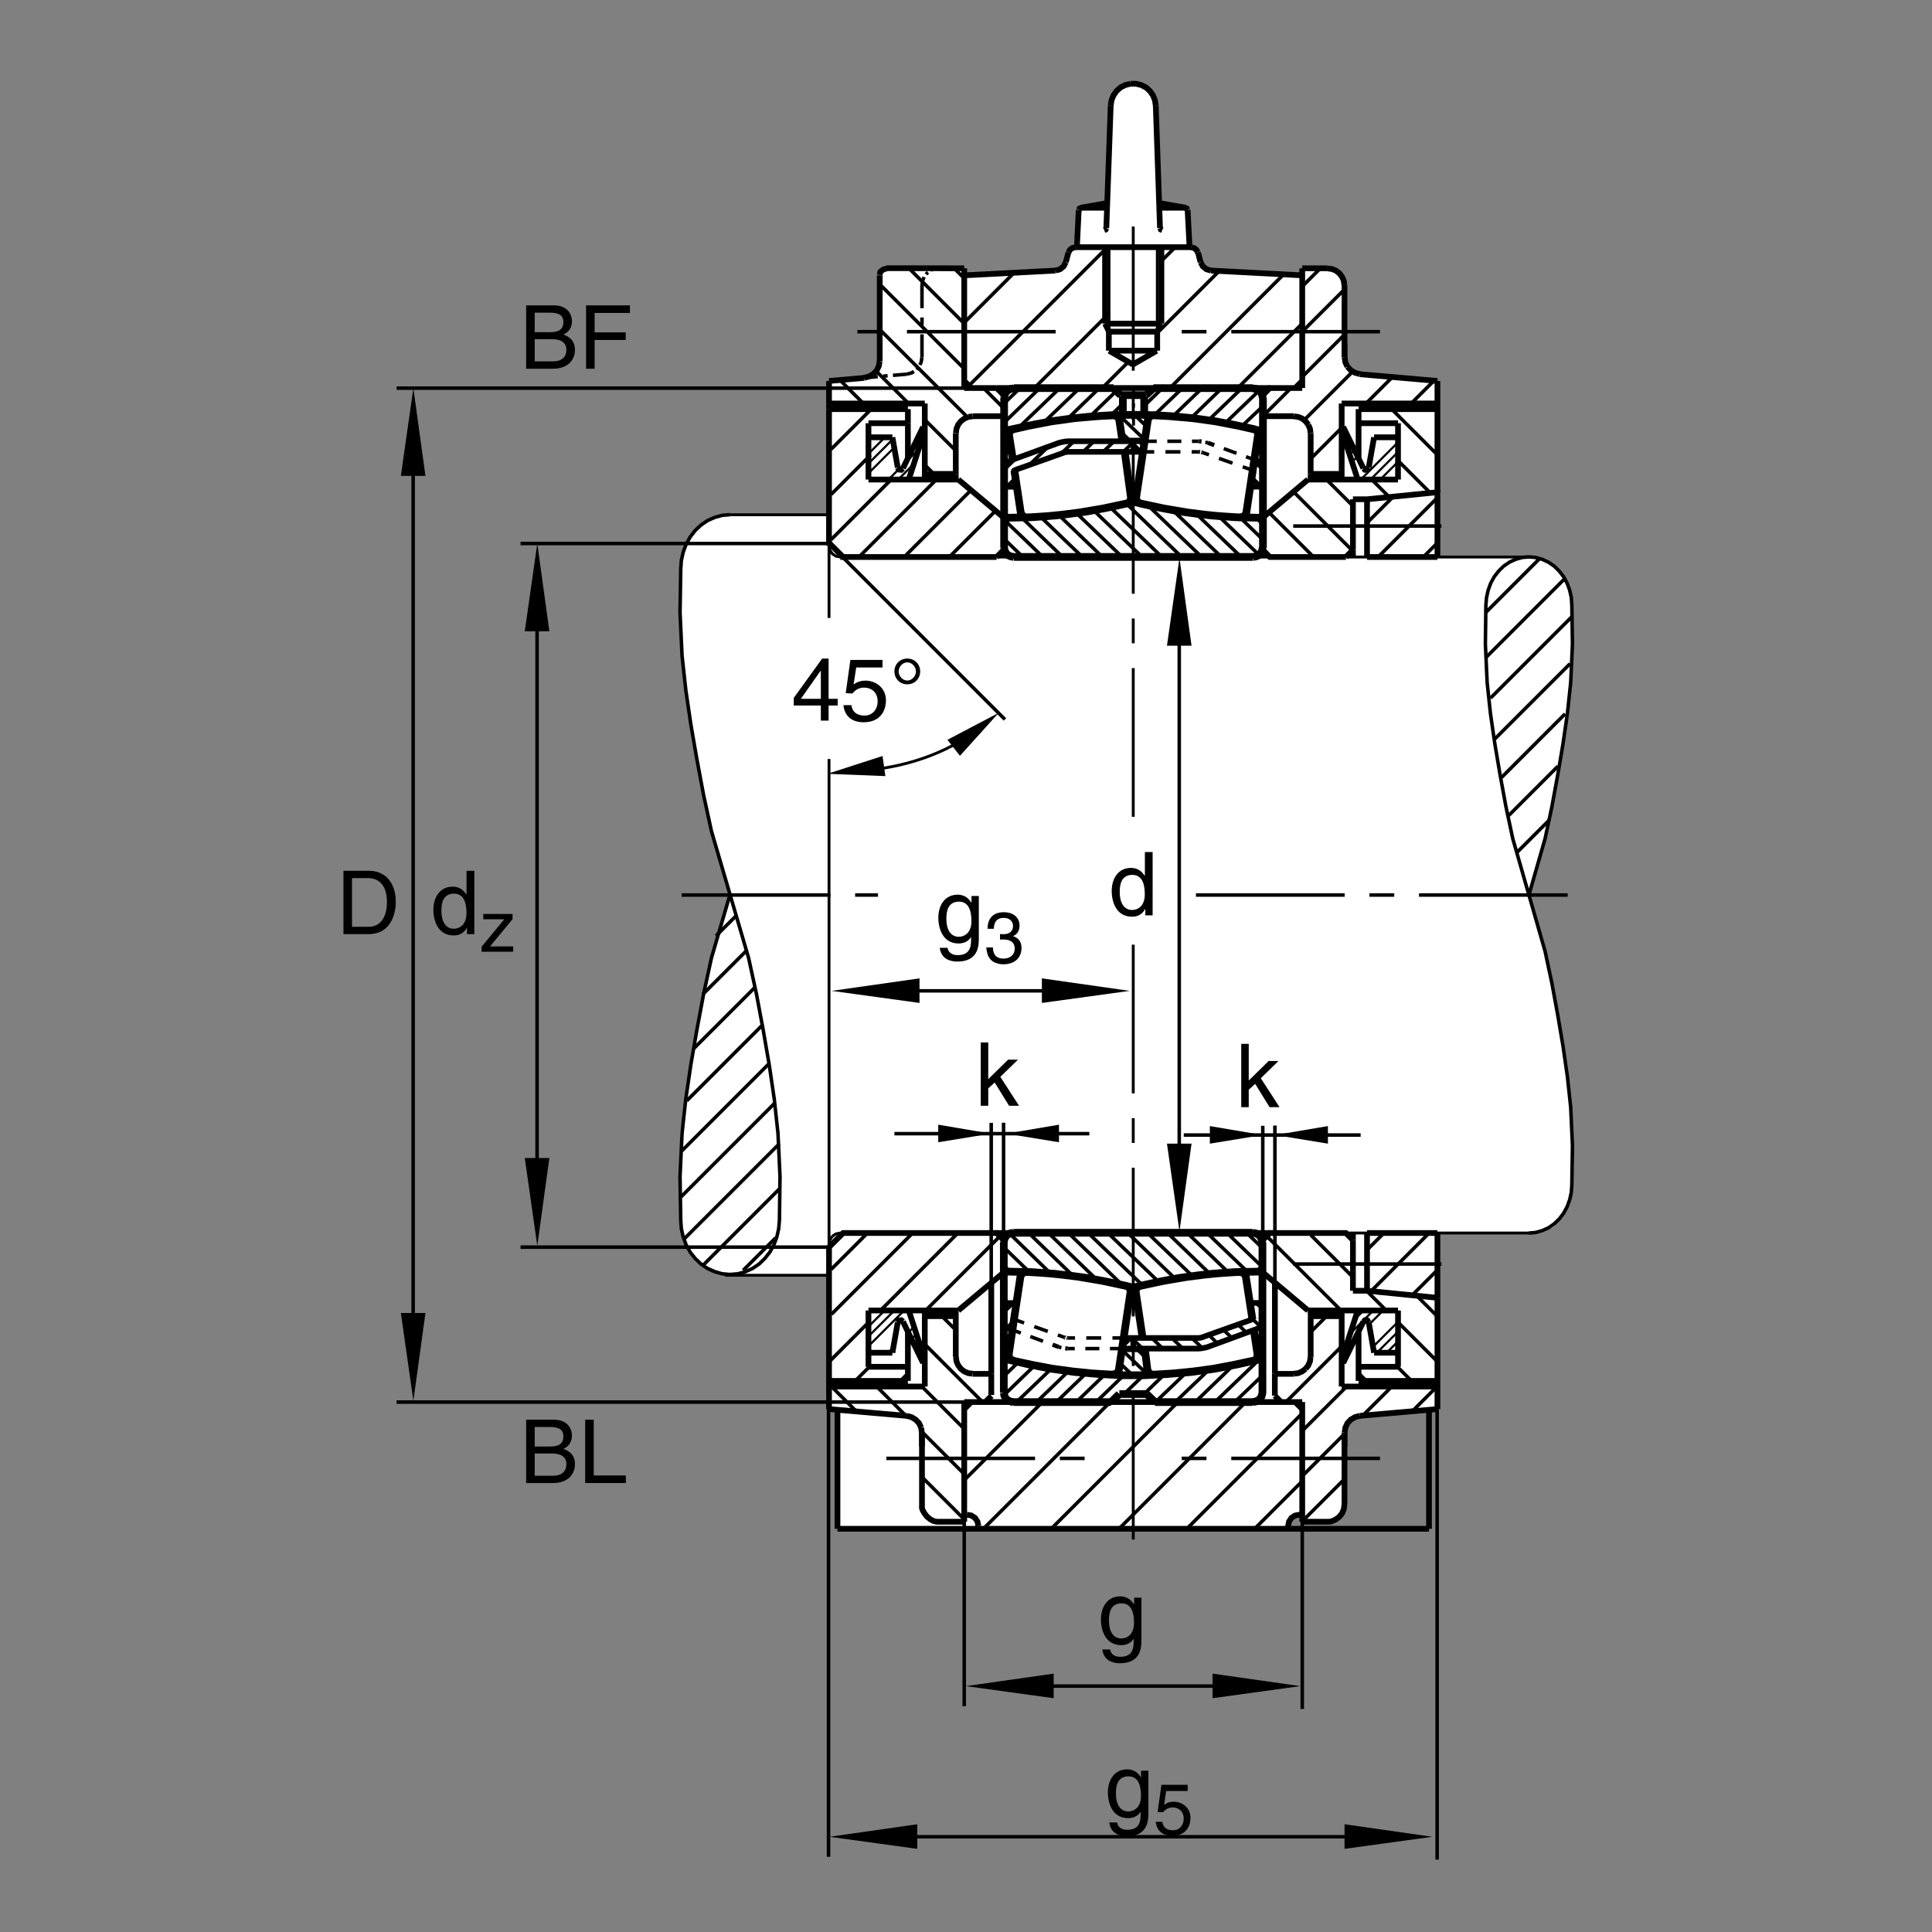 <?xml version="1.0" encoding="utf-8"?>
<!-- Generator: Adobe Illustrator 22.1.0, SVG Export Plug-In . SVG Version: 6.00 Build 0)  -->
<svg version="1.1" id="Ebene_1" xmlns="http://www.w3.org/2000/svg" xmlns:xlink="http://www.w3.org/1999/xlink" x="0px" y="0px"
	 viewBox="0 0 779.526 779.526" style="enable-background:new 0 0 779.526 779.526;" xml:space="preserve">
<rect x="0" y="0" width="779.526" height="779.526" fill="#808080" stroke="none"/>
<style type="text/css">
	.st0{fill:none;}
	.st1{fill:#FFFFFF;}
	.st2{fill:none;stroke:#000000;stroke-width:2.312;stroke-miterlimit:10;}
	.st3{fill:none;stroke:#000000;stroke-width:2.313;stroke-miterlimit:10;}
	.st4{fill:none;stroke:#000000;stroke-width:1.417;stroke-miterlimit:10;}
	.st5{fill:none;stroke:#000000;stroke-width:1.157;stroke-miterlimit:10;}
	.st6{fill:none;stroke:#000000;stroke-width:1.417;stroke-miterlimit:3.864;stroke-dasharray:60,10,10,10;}
	.st7{fill:none;stroke:#000000;stroke-width:1.157;stroke-miterlimit:10;stroke-dasharray:60,10,10,10;}
	.st8{fill:none;stroke:#000000;stroke-width:1.417;stroke-miterlimit:3.864;}
	.st9{fill:none;stroke:#000000;stroke-width:0.868;stroke-miterlimit:3.864;}
	.st10{fill:none;stroke:#000000;stroke-width:1.157;stroke-miterlimit:3.864;}
	.st11{fill:none;stroke:#000000;stroke-width:1.165;stroke-miterlimit:10;}
	.st12{fill:none;stroke:#000000;stroke-width:3.107;stroke-miterlimit:10;}
	.st13{fill:none;stroke:#000000;stroke-width:2.268;stroke-miterlimit:3.864;}
	.st14{fill:none;stroke:#000000;stroke-width:1.7;stroke-miterlimit:10;}
	.st15{fill:none;stroke:#000000;stroke-width:1.701;stroke-miterlimit:10;stroke-dasharray:60,10,10,10;}
	.st16{fill:none;stroke:#000000;stroke-width:1.701;stroke-miterlimit:10;}
</style>
<polygon class="st0" points="0,0 779.526,0 779.526,779.526 0,779.526 0,0 "/>
<polygon class="st1" points="334.504,153.623 348.264,152.312 350.784,151.768 353.235,149.958 354.6,147.878 354.897,146.003 
	354.932,110.905 355.195,109.628 356.599,108.642 358.027,108.09 389.038,108.259 389.058,111.091 425.22,108.992 427.671,108.496 
	429.077,106.962 430.137,105.485 430.933,101.696 431.626,100.71 432.656,99.934 434.492,99.46 435.161,84.243 435.469,83.903 
	436.201,83.62 446.807,81.75 448.125,42.141 448.501,40.324 449.316,38.269 450.449,36.541 452.104,35.125 454.092,34.146 
	456.118,33.606 457.441,33.64 460.185,34.014 462.5,35.175 464.111,36.55 465.288,38.322 466.045,40.396 466.426,42.558 
	467.749,81.767 478.037,83.642 478.662,83.857 479.072,84.577 479.141,85.52 479.839,99.536 480.459,99.545 481.636,99.865 
	482.661,100.661 483.218,101.691 484.258,105.456 485.176,107.316 486.636,108.423 488.501,108.92 494.092,109.265 525.357,111.013 
	525.381,108.176 535.591,108.151 537.436,108.459 538.995,109.075 540.483,110.231 541.455,111.579 542.163,113.118 
	542.495,115.156 542.51,143.572 542.837,146.123 543.677,147.932 545.127,149.357 547.237,150.451 548.94,150.891 555.284,151.508 
	579.902,153.623 580.127,224.575 615.982,224.636 620.049,225.144 626.69,227.951 631.636,233.789 634.429,240.703 634.424,253.972 
	634.214,269.697 632.695,285.556 629.375,308.911 625.298,329.738 622.1,344.106 617.09,360.744 624.624,388.913 630.337,419.111 
	633.389,443.115 634.346,449.892 634.473,461.552 634.482,472.148 634.277,480.947 633.379,486.025 630.84,490.615 626.885,494.96 
	621.719,497.431 616.792,497.441 579.951,497.431 579.815,568.73 549.068,571.191 546.714,571.729 544.985,572.587 543.613,574.102 
	542.793,576.094 542.407,578.359 542.632,607.47 541.792,610.039 540.352,612.07 537.641,613.672 535.146,613.896 525.42,613.857 
	525.323,610.977 524.531,611.016 522.397,611.376 520.615,612.802 519.737,614.902 519.643,616.738 337.813,616.923 337.874,568.74 
	334.448,568.427 334.211,514.248 293.714,514.453 284.046,510.488 278.747,505.332 275.622,499.326 274.355,492.46 274.158,482.109 
	274.553,468.671 274.543,457.07 277.073,440.488 279.69,423.496 284.102,398.867 294.06,361.247 287.436,337.06 281.23,305.534 
	275.96,272.522 274.48,248.92 274.184,236.406 275.037,225.239 277.034,218.107 283.535,211.033 287.723,208.789 293.816,207.478 
	334.521,207.744 334.504,153.623 "/>
<path class="st2" d="M389.05,156.557h13.067 M446.387,92.004l1.762-49.465 M434.512,99.733l0.737-15.059 M446.616,83.82h-10.459
	 M446.67,81.945l-10.684,1.875 M445.874,130.588l1.592,3.24 M389.05,156.557v-48.303 M389.05,111.096l36.824-1.931 M430.02,105.813
	l1.079-3.977 M389.05,153.715l2.84,2.842 M405.161,167.922v-8.523"/>
<line class="st3" x1="402.117" y1="156.557" x2="404.958" y2="159.399"/>
<path class="st4" d="M371.999,144.169v-9.262 M371.999,131.157v-3.069 M371.999,124.338v-9.262"/>
<path class="st2" d="M392.458,167.922h12.701 M354.954,145.647v-34.551"/>
<line class="st3" x1="334.497" y1="219.063" x2="334.497" y2="165.08"/>
<line class="st5" x1="294.463" y1="207.697" x2="334.497" y2="207.697"/>
<path class="st2" d="M350.408,193.491h36.254 M350.408,193.491v-22.73 M350.408,176.445h9.66 M350.408,170.761h15.91
	 M366.66,193.491l6.477-19.944 M362.227,188.662l-2.158-12.217 M364.329,188.945l7.671-15.74l1.138,0.342 M366.318,170.761v-5.681
	 M373.137,191.22h12.503 M385.64,174.741v16.479 M334.497,219.063l5.682,5.683"/>
<line class="st3" x1="402.117" y1="224.746" x2="404.958" y2="221.904"/>
<path class="st2" d="M339.043,224.746h1.135 M340.178,224.746h61.939 M334.497,219.063v1.137 M404.958,221.904v2.842
	 M334.497,165.08h31.822 M334.497,162.807h38.641 M334.497,153.715v9.092"/>
<line class="st3" x1="334.497" y1="153.715" x2="348.704" y2="152.465"/>
<path class="st4" d="M365.749,150.988l-5.454,0.454 M358.137,151.613l-1.819,0.171 M354.158,151.953l-5.454,0.513"/>
<path class="st2" d="M334.497,162.807v2.273 M385.64,191.22v2.271 M366.318,170.761v14.206 M404.958,208.835v13.069
	 M404.958,208.835l-18.296-15.344 M373.137,191.22v2.271 M389.05,108.254l-31.482-0.053"/>
<line class="st3" x1="373.137" y1="193.491" x2="373.137" y2="162.807"/>
<line class="st5" x1="447.466" y1="99.733" x2="447.466" y2="133.828"/>
<path class="st2" d="M445.874,99.733v30.854 M468.037,92.004l-1.704-49.465 M479.971,99.733l-0.796-15.059 M467.808,83.82h10.458
	 M467.754,81.945l10.684,1.875 M468.603,130.588l-1.646,3.24 M525.43,111.096l-36.88-1.931"/>
<line class="st3" x1="484.404" y1="105.813" x2="483.379" y2="101.835"/>
<line class="st5" x1="466.958" y1="99.733" x2="466.958" y2="133.828"/>
<path class="st2" d="M468.603,99.733v30.854 M334.497,568.535l31.253,2.724 M334.497,568.535v-9.092v-2.275 M334.497,559.443h38.641
	 M334.497,557.168h31.822 M334.497,503.184v53.984 M350.408,528.759v22.725 M350.408,545.8h9.66 M362.227,533.535l-2.158,12.266
	 M364.329,533.242l7.671,15.742l1.138-0.342 M373.137,549.209v-18.174 M366.66,528.759l6.477,19.883 M350.408,551.484h15.91v5.684
	 M366.318,551.484v-14.199 M373.137,549.209v10.234 M389.05,565.693v48.301 M389.05,568.535l2.84-2.842 M389.05,565.693h8.521
	l2.466-2.461 M399.966,554.326v8.526 M392.458,554.326h7.549 M385.64,547.509v-16.474 M373.137,531.035h12.503 M350.408,528.759
	h36.254 M385.64,531.035v-2.276 M334.497,503.184l5.682-5.684h61.939l2.841,2.841V497.5"/>
<path class="st5" d="M334.497,503.184v-1.133 M339.043,497.5h1.135 M292.52,514.55h41.977"/>
<path class="st2" d="M337.905,616.836v-48.018 M399.966,554.326v-36.69 M371.999,583.711v-5.684 M394.731,616.836v-1.133
	 M389.05,611.152h1.135 M404.958,513.418v-13.076 M404.958,513.418l-18.296,15.341"/>
<line class="st3" x1="373.137" y1="531.035" x2="373.137" y2="528.759"/>
<line class="st6" x1="357.624" y1="588.427" x2="437.637" y2="588.427"/>
<path class="st2" d="M579.98,568.535v-9.092v-2.275 M579.98,559.443h-38.642 M579.98,557.168h-31.821 M579.98,523.643v33.525
	 M564.073,528.759v22.725 M564.073,545.8h-9.663 M552.251,533.535l2.158,12.266 M550.093,533.242l-7.671,15.742l-1.084-0.342
	 M547.818,528.759l-6.479,19.883 M564.073,551.484h-15.913v5.684 M548.159,551.484v-14.199 M525.43,565.693v48.301 M525.43,568.535
	l-2.842-2.842 M525.43,565.693h-8.526l-2.558-2.558 M514.37,554.326v8.789 M522.021,554.326h-7.622 M528.838,547.509v-16.474
	 M541.338,531.035h-12.5 M564.073,528.759h-36.314"/>
<line class="st3" x1="528.838" y1="531.035" x2="528.838" y2="528.759"/>
<path class="st2" d="M509.521,500.341v13.076 M551.568,520.8h-5.684 M579.98,497.5v26.143 M579.98,523.643l-28.413-2.842
	 M579.98,497.5h-28.413 M545.884,500.341l-2.842-2.841h-30.684l-2.837,2.841V497.5 M545.884,500.341V497.5"/>
<path class="st5" d="M551.568,497.5h-8.526 M617.129,497.5H579.98"/>
<path class="st2" d="M514.399,554.326v-36.67 M542.475,583.711v-5.684 M576.573,616.836v-48.018 M579.98,568.535l-31.308,2.724
	 M509.521,513.418l18.237,15.341 M545.884,500.341v9.668 M551.568,497.5v12.509 M551.568,520.8v-10.791 M545.884,520.8v-10.791"/>
<line class="st3" x1="541.338" y1="528.759" x2="541.338" y2="559.443"/>
<path class="st6" d="M556.797,588.427h-80.01 M581.573,510.009h-59.781"/>
<path class="st2" d="M337.905,616.836h238.667 M433.828,99.733h46.768 M434.512,99.733h45.459 M445.874,130.588h22.729
	 M447.466,133.828h19.492 M402.117,156.557h110.241 M469.741,99.733h-8.013 M458.545,99.733h-2.666 M452.695,99.733h-7.954"/>
<line class="st5" x1="512.212" y1="224.746" x2="402.117" y2="224.746"/>
<line class="st2" x1="512.358" y1="497.5" x2="402.117" y2="497.5"/>
<line class="st3" x1="397.571" y1="565.693" x2="516.904" y2="565.693"/>
<line class="st5" x1="334.497" y1="306.245" x2="334.497" y2="502.05"/>
<line class="st7" x1="457.241" y1="329.56" x2="457.241" y2="91.398"/>
<path class="st2" d="M579.98,153.715v9.092v2.273 M579.98,162.807h-38.642 M579.98,165.08h-31.821 M579.98,198.606V165.08
	 M564.073,193.491v-22.73 M564.073,176.445h-9.663 M552.251,188.662l2.158-12.217 M550.093,188.945l-7.671-15.74l-1.084,0.342
	 M547.818,193.491l-6.479-19.944 M564.073,170.761h-15.913v-5.681 M548.159,170.761v14.206 M542.475,144.169v-29.094
	 M535.659,108.254H525.43 M525.43,156.557v-48.303 M525.43,153.715l-2.842,2.842 M525.43,156.557h-13.072l-2.661,2.666
	 M509.683,167.922v-8.523 M522.021,167.922h-12.5 M528.838,174.741v16.479 M541.338,191.22h-12.5 M564.073,193.491h-36.314"/>
<path class="st3" d="M528.838,191.22v2.271 M509.683,221.904v-13.069"/>
<path class="st2" d="M551.568,201.447h-5.684 M579.98,224.746v-26.14l-28.413,2.842 M579.98,224.746h-28.413 M545.884,221.904
	l-2.842,2.842 M543.042,224.746h-30.684l-2.837-2.842 M545.884,221.904v2.842"/>
<path class="st5" d="M551.568,224.746h-8.526 M617.051,224.746H579.98"/>
<path class="st2" d="M542.475,138.486v5.684 M525.43,111.096h-1.138 M579.98,153.715l-31.308-2.727 M509.697,208.66l18.061-15.169
	 M545.884,221.904v-9.66 M551.568,224.746v-12.502 M551.568,201.447v10.796 M545.884,201.447v10.796"/>
<line class="st3" x1="541.338" y1="193.491" x2="541.338" y2="162.807"/>
<path class="st6" d="M556.797,133.828h-80.01 M581.573,212.243h-59.781 M275.029,361.125h79.221"/>
<path class="st2" d="M436.158,83.879l-0.566,0.227l-0.283,0.569 M445.537,92.856l0.566-0.227l0.284-0.625 M433.828,99.787
	l-1.191,0.285l-0.967,0.74l-0.512,1.023 M425.874,109.165l1.816-0.513l1.479-1.192l0.85-1.648"/>
<polyline class="st5" points="378.821,108.254 377.058,108.483 375.522,109.108 "/>
<path class="st4" d="M374.443,109.902l-0.451,0.344l-0.345,0.451 M372.854,111.779l-0.625,1.533l-0.23,1.763"/>
<path class="st2" d="M357.796,108.313l-1.364,0.398l-1.221,0.936l-0.273,1.309 M392.458,167.979l-1.762,0.227 M390.696,168.205
	l-1.592,0.681l-1.419,1.079l-1.081,1.365l-0.681,1.648l-0.227,1.762 M362.171,188.662l0.512,0.796l0.965,0.112l0.681-0.566"/>
<polyline class="st4" points="365.749,150.988 367.74,150.476 368.762,149.91 "/>
<line class="st5" x1="369.785" y1="149.111" x2="370.466" y2="148.317"/>
<polyline class="st4" points="371.15,147.236 371.66,146.16 371.999,144.169 "/>
<path class="st2" d="M348.704,152.41l1.987-0.512 M350.691,151.897l1.704-1.023l1.365-1.421l0.852-1.819l0.285-1.987"/>
<polyline class="st5" points="334.497,220.2 334.839,221.96 335.803,223.439 337.283,224.404 339.043,224.746 "/>
<path class="st2" d="M479.116,84.675l-0.284-0.569l-0.566-0.227 M468.096,92.004l0.283,0.625l0.566,0.227 M484.458,105.813
	l0.855,1.648l1.475,1.192l1.821,0.513 M483.266,101.835l-0.512-1.023l-0.967-0.74l-1.191-0.285 M364.329,533.242l-0.681-0.567
	l-0.965,0.117l-0.512,0.791 M385.696,547.509l0.227,1.758l0.681,1.592l1.081,1.426l1.365,1.074l1.646,0.684l1.762,0.224
	 M371.943,578.027l-0.283-1.992 M371.66,576.035l-0.853-1.816l-1.365-1.426l-1.704-1.026l-1.99-0.508 M394.731,615.703l-0.341-1.767
	l-0.967-1.475l-1.477-0.967l-1.761-0.342"/>
<path class="st5" d="M339.043,497.5l-1.76,0.341l-1.479,0.967 M335.803,498.809l-0.965,1.474l-0.342,1.768"/>
<path class="st2" d="M552.251,533.584l-0.513-0.791l-0.967-0.117l-0.679,0.567 M548.725,571.259l-1.987,0.508l-1.704,1.026
	l-1.362,1.426l-0.854,1.816l-0.283,1.992 M522.021,554.267l1.758-0.224l1.592-0.684l1.421-1.074 M526.792,552.285l1.079-1.367
	l0.684-1.651l0.229-1.758 M466.333,42.597l-0.341-2.16l-0.796-1.99l-1.25-1.76l-1.592-1.424l-1.934-0.965l-2.099-0.513h-2.158
	 M456.162,33.786l-2.104,0.513l-1.929,0.965l-1.592,1.424l-1.25,1.76l-0.796,1.99l-0.342,2.16 M550.093,189.003l0.679,0.566
	l0.967-0.112l0.513-0.796 M542.422,115.076l-0.229-1.763l-0.679-1.592l-1.084-1.419l-1.362-1.081l-1.651-0.681l-1.758-0.227
	 M542.534,144.169l0.283,1.99l0.854,1.816 M543.672,147.976l1.362,1.421l1.704,1.022l1.987,0.513 M528.784,174.741l-0.229-1.762
	l-0.684-1.59 M527.871,171.389l-1.079-1.423l-1.362-1.079l-1.651-0.681l-1.758-0.227"/>
<path class="st4" d="M599.526,244.158l-0.205,15.684l0.718,15.569l1.323,12.422l1.782,12.309l2.085,12.307l2.393,13.049
	l2.754,12.881l6.518,22.725l6.514-22.725l2.749-12.881l2.398-13.049l2.085-12.307l1.782-12.309l1.323-12.422l0.713-15.569
	l-0.254-15.684l-0.205-3.035l-0.659-2.978l-1.021-2.803l-1.426-2.634l-1.782-2.288l-2.036-2.007l-2.344-1.601l-2.495-1.145
	l-2.647-0.745l-2.695-0.229l-2.7,0.229l-2.651,0.745l-2.495,1.145l-2.339,1.601l-2.036,2.007l-1.782,2.288l-1.431,2.634
	l-1.016,2.803l-0.659,2.978L599.526,244.158L599.526,244.158z M616.894,497.52l2.695-0.235l2.647-0.742l2.549-1.143l2.29-1.602
	l2.089-2.012l1.729-2.285l1.426-2.637l1.021-2.802l0.659-2.979l0.205-3.038l0.254-15.684l-0.713-15.566l-1.323-12.363l-1.782-12.364
	l-2.085-12.314l-2.398-13.047l-2.749-12.881l-6.514-22.724 M314.485,492.353l0.234-17.627l-0.818-17.491l-1.521-13.965
	l-2.046-13.829l-2.395-13.828l-2.749-14.668l-3.156-14.473l-7.483-25.535l-7.483,25.535l-3.156,14.473l-2.747,14.668l-2.397,13.828
	l-2.046,13.829l-1.521,13.965l-0.818,17.491l0.29,17.627l0.237,3.408l0.757,3.35l1.172,3.145l1.636,2.959l2.046,2.578l2.339,2.246
	l2.688,1.806l2.866,1.289l3.04,0.83l3.098,0.254l3.098-0.254l3.042-0.83l2.864-1.289l2.688-1.806l2.339-2.246l2.046-2.578
	l1.636-2.959l1.172-3.145l0.759-3.35L314.485,492.353L314.485,492.353z M294.551,207.656l-3.098,0.257l-3.04,0.835l-2.922,1.289
	l-2.632,1.799l-2.397,2.251l-1.987,2.573l-1.636,2.959l-1.172,3.152l-0.757,3.344l-0.237,3.408l-0.29,17.627l0.818,17.495
	l1.521,13.894l2.046,13.894l2.397,13.831l2.747,14.665l3.156,14.473l7.483,25.537"/>
<line class="st6" x1="425.947" y1="133.828" x2="345.938" y2="133.828"/>
<path class="st2" d="M408.367,565.634h40.349 M506.284,156.652h-40.347"/>
<line class="st6" x1="482.544" y1="361.125" x2="641.016" y2="361.125"/>
<line class="st5" x1="334.497" y1="220.2" x2="334.497" y2="249.331"/>
<line class="st7" x1="457.241" y1="621.152" x2="457.241" y2="379.646"/>
<path class="st2" d="M542.475,578.027v28.252l-0.068,1.172l-0.215,1.484l-0.679,1.65l-1.084,1.367l-1.421,1.074l-1.069,0.518
	l-1.006,0.391l-1.274,0.058H525.43 M525.43,611.152h-1.138l-1.763,0.342l-1.474,0.967l-0.967,1.475l-0.342,1.767v1.133
	 M371.999,578.027v29.151l-0.026,1.23l0.336,1.006l0.657,1.113l1.079,1.426l1.365,1.074l1.142,0.625l1.284,0.332l0.984,0.01h10.229"
	/>
<path class="st3" d="M447.402,133.872v7.612 M447.402,141.484h19.512 M466.914,133.872v7.612 M447.529,141.543l9.59,5.53
	 M466.68,141.543l-9.585,5.53"/>
<path class="st8" d="M367.06,108.564l21.89,21.893 M354.956,114.697l34.099,34.099 M355.605,133.581l34.761,34.76 M373.111,169.321
	l12.488,12.49 M372.966,187.414l3.698,3.696 M385.003,108.271l4.016,4.019 M353.899,150.112l12.491,12.488 M338.691,153.137
	l9.607,9.607 M397.073,156.811l7.959,7.961 M364.38,225.161l27.695-27.695 M382.615,225.161l19.209-19.206 M346.145,225.161
	l31.189-31.189 M335.342,217.729l24.06-24.063 M335.342,199.494l15.879-15.879 M335.342,181.259l15.96-15.959 M335.342,512.188
	l15.188-15.186 M335.483,530.283l32.613-32.617 M355.283,528.72l31.272-31.279 M373.518,528.72l30.154-30.156 M362.939,557.529
	l3.228-3.223 M334.448,549.55l16.367-16.367 M345.151,557.089l5.362-5.361 M373.091,542.344l23.452,23.457 M372.053,559.541
	l17.566,17.568 M372.137,577.861l17.036,17.031 M371.992,595.947l17.199,17.207 M380.381,531.396l5.217,5.214 M354.043,559.766
	l11.677,11.68 M336.03,559.99l9.587,9.58 M447.49,126.433l-30.381,30.379 M517.607,111.022l-45.791,45.789 M525.498,130.486
	l-26.328,26.326 M473.848,100.078l-4.57,4.57 M491.592,109.682l-23.896,23.899 M447.832,565.8l-50.93,50.928 M475.185,565.8
	l-50.927,50.928 M502.539,565.8l-50.928,50.928 M525.425,570.263l-46.46,46.465 M525.527,597.519l-19.209,19.209 M420.483,565.8
	l-31.174,31.162 M541.304,543.232L518.74,565.8 M543.232,559.541l-17.568,17.568 M542.48,578.525l-17.036,17.041 M542.622,596.621
	l-17.197,17.197 M534.902,531.396l-5.884,5.888 M561.245,559.766l-11.68,11.68 M579.253,559.99l-9.585,9.58 M579.99,531.172
	l-8.492-8.486 M559.297,528.72l-8.042-8.047 M541.06,528.72l-30.151-30.156 M551.079,556.972l-2.788-2.793 M580.068,549.492
	l-16.026-16.026 M569.429,557.089l-5.694-5.693 M545.977,515.4l-17.06-17.06 M542.632,116.606l-16.972,16.976 M542.773,134.699
	l-17.114,17.119 M545.82,149.89l-19.492,19.492 M541.499,172.449l-12.49,12.488 M532.578,108.43l-6.919,6.919 M561.602,152.346
	l-10.273,10.276 M578.37,153.815l-9.161,9.158 M520.962,156.513L509.8,167.675 M545.757,222.253l-23.672-23.671 M530.43,225.161
	l-17.955-17.954 M546.201,204.465l-10.493-10.493 M560.483,200.51l-7.065-7.066 M577.07,198.862l-12.564-12.564 M580.058,183.615
	L561.743,165.3 M551.787,210.757l10.498-10.501 M556.172,224.604l24.345-24.348 M574.409,224.604l5.581-5.583 M553.237,520.898
	l23.452-23.457 M551.675,504.228l6.782-6.788 M569.907,522.461l10.278-10.273 M454.961,146.315l-10.274,10.273 M631.079,233.737
	l-31.625,31.631 M634.209,248.847l-32.797,32.798 M633.491,267.8l-30.293,30.296 M631.499,288.025l-25.62,25.625 M628.594,309.165
	l-19.815,19.817 M625.019,330.974l-12.891,12.891 M283.557,510.615l30.823-30.83 M276.267,499.668l38.113-38.115 M274.783,482.91
	l37.587-37.588 M275.088,464.375l35.271-35.273 M277.078,444.15l30.825-30.83 M279.983,423.007l24.751-24.748 M283.557,401.198
	l17.908-17.905 M288.918,377.605l8.16-8.162 M299.861,512.539l13.098-13.096 M621.201,225.388l-21.748,21.746 M446.27,100.3
	l-55.322,55.323 M409.187,110.029l-20.144,20.144"/>
<path class="st9" d="M350.613,182.88l6.489-6.489 M350.613,186.824l9.834-9.837 M350.613,190.764l10.462-10.464 M358.704,193.257
	l4.102-4.102 M362.344,193.559l6.546-6.548 M366.365,193.481l0.957-0.959 M366.257,185.708l4.834-4.836 M350.378,535.293
	l6.494-6.484 M350.378,539.238l10.496-10.488 M350.378,543.183l14.331-14.336 M358.474,545.673l1.979-1.982 M367.746,540.341
	l1.927-1.924 M369.06,542.969l1.648-1.651 M366.533,537.617l2.315-2.315 M546.704,532.236l3.458-3.457 M544.746,538.134l9.316-9.317
	 M552.432,534.394l5.566-5.567 M555.401,545.947l8.677-8.672 M559.424,545.869l4.604-4.609 M554.023,543.388l10.127-10.127
	 M542.881,543.935l3.862-3.858 M543.584,180.464l1.573-1.575 M544.541,183.447l1.929-1.928 M545.498,186.433l2.251-2.253
	 M552.969,193.491l11.104-11.104 M556.919,193.481l7.119-7.119 M549.034,193.483l15.034-15.036"/>
<g>
	<g>
		<g>
			<path d="M465.068,369.336h-2.955v-2.563h-0.07c-1.354,2.527-3.489,3.097-5.305,3.097c-6.337,0-8.188-5.945-8.188-10.395
				c0-5.233,2.813-9.292,7.761-9.292c3.382,0,4.806,2.101,5.553,3.168l0.071-0.249v-9.327h3.133V369.336z M456.81,367.164
				c1.993,0,5.091-1.317,5.091-6.266c0-3.026-0.499-7.903-5.02-7.903c-4.842,0-5.091,4.592-5.091,6.978
				C451.79,364.067,453.392,367.164,456.81,367.164z"/>
		</g>
	</g>
</g>
<line class="st8" x1="475.806" y1="241.022" x2="475.806" y2="485.83"/>
<polygon points="480.766,260.522 475.893,225.09 470.85,260.522 480.766,260.522 "/>
<polygon points="470.85,461.43 480.766,461.43 475.893,496.865 470.85,461.43 "/>
<line class="st8" x1="216.699" y1="237.893" x2="216.699" y2="481.806"/>
<polygon points="221.66,254.714 216.787,219.282 211.738,254.714 221.66,254.714 "/>
<polygon points="211.738,467.241 221.66,467.241 216.787,502.675 211.738,467.241 "/>
<line class="st8" x1="339.919" y1="224.714" x2="405.478" y2="290.275"/>
<g>
	<g>
		<g>
			<path d="M334.327,284.659v6.087h-3.133v-6.087h-10.929v-3.062l11.462-15.877h2.599v16.233h3.667v2.706H334.327z M323.149,281.954
				h8.045v-11.356h-0.071L323.149,281.954z"/>
			<path d="M344.401,276.187c1.068-0.819,2.599-1.566,4.841-1.566c4.059,0,8.224,2.848,8.224,8.01c0,2.777-1.246,8.793-9.078,8.793
				c-3.275,0-7.476-1.317-8.081-6.906h3.239c0.321,2.919,2.492,4.201,5.305,4.201c3.239,0,5.269-2.599,5.269-5.731
				c0-3.595-2.457-5.553-5.554-5.553c-1.815,0-3.453,0.854-4.628,2.385l-2.705-0.143l1.887-13.421h12.958v3.062h-10.608
				L344.401,276.187z"/>
		</g>
	</g>
</g>
<g>
	<g>
		<g>
			<g>
				<path d="M366.077,276.114c-2.955,0-5.197-2.243-5.197-5.198s2.243-5.197,5.197-5.197s5.198,2.243,5.198,5.197
					S369.032,276.114,366.077,276.114z M362.588,270.916c0,1.887,1.602,3.667,3.489,3.667s3.489-1.78,3.489-3.667
					s-1.602-3.667-3.489-3.667S362.588,269.029,362.588,270.916z"/>
			</g>
		</g>
	</g>
</g>
<polygon points="387.322,304.956 402.981,287.609 382.273,298.493 387.322,304.956 "/>
<polygon points="356.091,305.026 333.857,312.219 357.231,313.147 356.091,305.026 "/>
<path class="st10" d="M397.607,292.148c-14.018,11.194-30.1,16.775-46.714,18.533"/>
<line class="st8" x1="560.156" y1="741.094" x2="347.595" y2="741.094"/>
<polygon points="542.495,745.977 577.93,741.108 542.495,736.055 542.495,745.977 "/>
<polygon points="370.093,736.055 370.093,745.977 334.661,741.108 370.093,736.055 "/>
<path class="st8" d="M334.294,749.189V568.027 M579.854,750.313V533.183"/>
<g>
	<g>
		<g>
			<path d="M460.542,661.726c0,2.67-0.035,9.362-8.65,9.362c-2.207,0-6.515-0.605-7.12-5.554h3.133
				c0.57,2.955,3.453,2.955,4.201,2.955c5.411,0,5.304-4.344,5.304-6.551v-0.783h-0.071v0.143c-0.818,1.317-2.456,2.492-4.948,2.492
				c-6.336,0-8.188-5.945-8.188-10.396c0-5.232,2.813-9.291,7.761-9.291c3.382,0,4.806,2.101,5.554,3.169h0.071v-2.635h2.954
				V661.726z M452.461,661.085c1.994,0,5.091-1.316,5.091-6.265c0-3.026-0.498-7.903-5.02-7.903c-4.841,0-5.091,4.592-5.091,6.978
				C447.441,657.988,449.044,661.085,452.461,661.085z"/>
		</g>
	</g>
</g>
<line class="st8" x1="517.388" y1="680.302" x2="404.809" y2="680.302"/>
<polygon points="489.243,685.195 524.678,680.317 489.243,675.273 489.243,685.195 "/>
<polygon points="425.132,675.273 425.132,685.195 389.7,680.317 425.132,675.273 "/>
<path class="st8" d="M389.048,688.408v-77.715 M525.435,689.531v-75.596"/>
<g>
	<g>
		<g>
			<path d="M516.268,446.723h-4.022l-5.803-9.398l-2.599,2.35v7.049h-3.026v-25.56h3.026v14.809l8.01-7.867h3.987l-7.12,6.941
				L516.268,446.723z"/>
		</g>
	</g>
</g>
<path class="st8" d="M514.399,519.229V454.13 M509.507,513.378v-59.131 M548.995,457.968h-71.368"/>
<polygon points="488.154,461.44 509.414,457.959 488.154,454.35 488.154,461.44 "/>
<polygon points="535.791,454.35 535.791,461.44 514.531,457.959 535.791,454.35 "/>
<g>
	<g>
		<g>
			<path d="M411.168,446.167h-4.023l-5.803-9.398l-2.599,2.35v7.049h-3.025v-25.56h3.025v14.809l8.01-7.867h3.987l-7.12,6.941
				L411.168,446.167z"/>
		</g>
	</g>
</g>
<path class="st8" d="M404.917,513.418v-60.42 M399.941,517.607v-64.551 M439.516,457.412h-78.628"/>
<polygon points="378.564,460.878 399.824,457.402 378.564,453.789 378.564,460.878 "/>
<polygon points="427.275,453.789 427.275,460.878 406.018,457.402 427.275,453.789 "/>
<line class="st8" x1="440.102" y1="399.783" x2="351.128" y2="399.783"/>
<polygon points="420.376,404.668 455.81,399.797 420.376,394.749 420.376,404.668 "/>
<polygon points="371.006,394.749 371.006,404.668 335.574,399.797 371.006,394.749 "/>
<path class="st8" d="M210.032,219.294h124.863 M210.032,503.193h124.472"/>
<g>
	<g>
		<g>
			<path d="M394.941,378.611c0,2.67-0.035,9.362-8.65,9.362c-2.207,0-6.515-0.605-7.12-5.553h3.132
				c0.57,2.955,3.453,2.955,4.201,2.955c5.411,0,5.304-4.343,5.304-6.55v-0.783h-0.071v0.142c-0.819,1.317-2.457,2.492-4.948,2.492
				c-6.337,0-8.188-5.945-8.188-10.395c0-5.233,2.813-9.292,7.761-9.292c3.382,0,4.806,2.101,5.553,3.168h0.071v-2.634h2.955
				V378.611z M386.86,377.97c1.994,0,5.091-1.317,5.091-6.266c0-3.026-0.499-7.903-5.02-7.903c-4.841,0-5.09,4.592-5.09,6.978
				C381.841,374.873,383.443,377.97,386.86,377.97z"/>
		</g>
	</g>
</g>
<g>
	<g>
		<g>
			<path d="M403.49,376.876c0.437,0.029,0.902,0.059,1.339,0.059c1.979,0,3.899-0.786,3.899-3.347c0-1.222-0.728-3.229-3.783-3.229
				c-3.637,0-3.87,2.968-3.986,4.394h-2.502c0-2.997,1.222-6.692,6.605-6.692c3.957,0,6.313,2.27,6.313,5.383
				c0,2.619-1.513,3.87-2.618,4.22v0.058c1.979,0.64,3.404,2.037,3.404,4.772c0,3.346-2.153,6.576-7.362,6.576
				c-1.513,0-2.793-0.378-3.782-0.902c-2.27-1.193-2.881-3.55-3.056-5.907h2.648c0.087,1.921,0.553,4.51,4.364,4.51
				c2.619,0,4.452-1.6,4.452-3.957c0-3.434-3.026-3.754-4.772-3.754c-0.378,0-0.785,0.029-1.164,0.029V376.876z"/>
		</g>
	</g>
</g>
<g>
	<g>
		<g>
			<path d="M191.379,376.904h-2.955v-2.563h-0.071c-1.353,2.527-3.489,3.097-5.304,3.097c-6.336,0-8.188-5.945-8.188-10.395
				c0-5.233,2.812-9.292,7.76-9.292c3.382,0,4.806,2.101,5.554,3.168l0.071-0.249v-9.327h3.133V376.904z M183.121,374.733
				c1.994,0,5.091-1.317,5.091-6.266c0-3.026-0.499-7.903-5.02-7.903c-4.841,0-5.091,4.592-5.091,6.978
				C178.101,371.636,179.703,374.733,183.121,374.733z"/>
		</g>
	</g>
</g>
<g>
	<g>
		<g>
			<path d="M197.717,381.87h9.34v2.124h-12.745v-2.008l9.166-11.086h-8.467v-2.125h11.785v2.095L197.717,381.87z"/>
		</g>
	</g>
</g>
<g>
	<g>
		<g>
			<path d="M463.35,731.526c0,2.669-0.035,9.362-8.65,9.362c-2.207,0-6.515-0.605-7.12-5.554h3.133
				c0.569,2.955,3.453,2.955,4.201,2.955c5.411,0,5.304-4.344,5.304-6.551v-0.783h-0.071v0.143
				c-0.818,1.317-2.456,2.492-4.948,2.492c-6.336,0-8.188-5.945-8.188-10.396c0-5.232,2.813-9.291,7.761-9.291
				c3.382,0,4.806,2.101,5.554,3.169h0.07v-2.635h2.955V731.526z M455.269,730.885c1.994,0,5.091-1.316,5.091-6.265
				c0-3.026-0.498-7.903-5.02-7.903c-4.841,0-5.091,4.592-5.091,6.978C450.249,727.788,451.852,730.885,455.269,730.885z"/>
		</g>
	</g>
</g>
<g>
	<g>
		<g>
			<path d="M469.663,728.245c0.873-0.669,2.124-1.28,3.958-1.28c3.316,0,6.722,2.328,6.722,6.547c0,2.27-1.019,7.188-7.421,7.188
				c-2.677,0-6.11-1.076-6.605-5.645h2.648c0.262,2.386,2.037,3.434,4.336,3.434c2.647,0,4.307-2.125,4.307-4.686
				c0-2.938-2.008-4.539-4.54-4.539c-1.483,0-2.822,0.698-3.782,1.949l-2.212-0.116l1.542-10.97h10.593v2.502h-8.672
				L469.663,728.245z"/>
		</g>
	</g>
</g>
<path class="st11" d="M457.363,162.751v1.711 M457.363,166.477v5.239 M457.363,160.837v-5.239"/>
<path class="st12" d="M509.576,160.432v13.101 M453.052,159.829v7.656 M509.576,173.533l-0.528,0.403 M405.146,210.408v-36.875
	 M509.576,210.408v-36.875 M465.356,156.604l-2.939,2.82 M452.197,159.445l-2.959-2.842 M449.292,156.604h-40.266 M409.026,156.706
	l-1.153,0.2l-1.155,0.506l-0.837,0.803l-0.525,1.109l-0.21,1.108 M505.591,224.714l1.152-0.202l1.152-0.503l0.84-0.806l0.523-1.108
	l0.21-1.109 M409.026,224.714l-1.153-0.202l-1.155-0.503l-0.837-0.806l-0.525-1.108l-0.21-1.109 M409.026,224.714h96.565
	 M509.576,220.986v-10.578 M405.146,220.986v-10.578 M452.852,167.385h4.512h4.507 M405.671,173.936l-0.525-0.403 M405.146,173.533
	v-13.101 M452.852,167.385l-9.541,0.503l-9.541,0.806l-9.433,1.311l-9.439,1.814l-9.226,2.117 M452.173,159.426h10.269
	 M461.87,167.385l9.541,0.503l9.541,0.806l9.434,1.311l9.438,1.814l9.223,2.117 M505.591,156.604h-40.244 M461.67,159.829v7.656
	 M509.468,160.432l-0.21-1.108l-0.523-1.109l-0.84-0.803l-1.152-0.506l-1.152-0.2 M500.557,208.796l-8.179-0.505l-8.071-0.806
	l-8.179-1.109l-8.071-1.511l-7.969-1.714l-0.943-0.503l-0.629-0.908l-0.108-1.006l4.721-31.333l0.415-0.908l0.84-0.706l0.537-0.22
	l0.512-0.083l8.179,0.505l8.071,0.805l8.179,1.106l8.071,1.514l7.969,1.711l0.63,0.234l0.508,0.413l0.434,0.764l0.103,0.52
	l0.004,0.589l-4.721,31.232l-0.42,0.906l-0.835,0.706l-1.049,0.202 M509.576,210.408l-1.578-1.511l-9.643-0.203l-9.643-0.706
	l-9.541-1.208l-9.541-1.611l-9.439-2.021l-1.758-0.469l-0.986-0.102l-0.933,0.095l-1.982,0.481l-9.434,2.017l-9.546,1.611
	l-9.536,1.208l-9.649,0.706l-9.648,0.203l-1.573,1.511 M408.674,185.38l-1.536-9.733v-0.101l0.105-1.008l0.63-0.909l0.943-0.4
	l-0.105-0.103l7.969-1.711l8.076-1.514l8.178-1.106l8.072-0.805l8.178-0.505l0.103,0.1l1.049,0.203l0.84,0.706l0.42,0.908
	l1.294,8.621 M453.813,182.365l2.5,18.369l-0.107,1.006l-0.625,0.908l-0.405,0.251l-0.542,0.251l-7.969,1.714l-8.071,1.511
	l-8.174,1.109l-8.076,0.806l-8.179,0.505l-0.517-0.112l-0.532-0.193l-0.84-0.706l-0.415-0.906l-2.576-17.034"/>
<path class="st8" d="M405.146,162.751l6.397-6.148 M419.512,156.604l-14.366,13.906 M410.808,172.725l16.775-16.121
	 M435.552,156.604l-14.571,14.004 M430.625,169.099l12.895-12.495 M448.237,167.585l4.785-4.692 M461.87,163.554l7.129-6.951
	 M477.07,156.604l-11.426,10.981 M473.193,167.99l11.846-11.387 M493.008,156.604l-12.475,12.09 M487.554,169.602l13.53-12.998
	 M508.105,157.509L494.37,170.71 M500.977,172.019l8.599-8.16 M509.576,171.516l-2.1,2.017 M450.41,157.744l-10.767,10.446
	 M441.216,205.871l19.604,18.842 M468.789,224.714l-20.864-20.048 M454.424,203.151l22.334,21.563 M484.829,224.714l-21.806-20.957
	 M473.193,205.871l19.604,18.842 M500.762,224.714l-18.135-17.431 M491.641,208.19l16.357,15.718 M509.57,217.763l-9.331-9.07
	 M452.744,224.714l-18.452-17.732 M427.168,207.785l17.612,16.928 M436.704,224.714l-16.879-16.223 M412.173,208.796l16.563,15.918
	 M420.771,224.714l-15.207-14.609 M405.146,217.458l7.549,7.255 M461.846,177.419l-10.069-9.682 M462.695,172.148l-4.59-4.411
	 M455.865,177.753l-3.492-3.354"/>
<polyline class="st13" points="504.99,189.628 505.474,189.917 505.684,190.327 505.674,190.737 504.576,196.372 509.556,196.372 
	509.556,187.329 508.467,186.548 507.236,185.93 505.313,185.231 "/>
<path class="st4" d="M493.765,181.001l5.132,1.89 M502.744,184.287l2.568,0.944 M501.411,188.356l2.725,0.945 M497.295,186.877
	l-5.454-1.931"/>
<line class="st13" x1="506.113" y1="185.52" x2="505.439" y2="189.829"/>
<line class="st14" x1="504.136" y1="189.301" x2="504.99" y2="189.628"/>
<path class="st4" d="M462.124,178.042h4.595 M470.996,178.042h5.664 M480.938,178.042h2.832"/>
<line class="st15" x1="487.349" y1="178.66" x2="489.917" y2="179.604"/>
<path class="st4" d="M487.778,183.508l-2.724-0.986 M483.877,182.316h-3.047 M476.284,182.316h-6.04 M465.703,182.316h-4.346"/>
<line class="st15" x1="483.77" y1="178.042" x2="484.785" y2="178.125"/>
<line class="st4" x1="486.338" y1="178.413" x2="487.349" y2="178.66"/>
<path class="st15" d="M483.877,182.316l0.323,0.04 M484.731,182.439l0.323,0.083"/>
<path class="st13" d="M463.291,168.184l-0.586-0.559l0.02-0.01l-5.386-0.017l-5.576,0.059l-0.406,0.559l1.504,9.18l0.425,0.376
	h8.305l0.322-0.288l1.396-9.309 M452.847,177.399v0.64 M457.29,178.042v4.253"/>
<line class="st14" x1="460.698" y1="182.287" x2="461.46" y2="178.074"/>
<path class="st13" d="M457.319,182.316h3.784 M457.28,178.042h-6.548H447.9h-4.277h-5.664h-4.277h-2.832l-1.016,0.083l-1.552,0.288
	l-1.015,0.247l-2.564,0.945l-3.848,1.396l-5.137,1.89l-3.848,1.396l-2.568,0.944l-1.924,0.699 M409.102,190.83l-0.065-0.537
	l0.107-0.376l0.481-0.288l0.854-0.327l2.729-0.945l4.117-1.479l5.449-1.931l4.068-1.438l2.724-0.986l0.323-0.083l0.532-0.083
	l0.323-0.04h3.047h4.541h6.04h4.546h2.993h5.464 M461.87,178.042h-4.59 M409.119,190.83l1.027,5.578h-5.066v-9.118 M405.08,187.329
	l1.07-0.781l1.228-0.618"/>
<line class="st8" x1="410.056" y1="196.235" x2="409.797" y2="196.384"/>
<path class="st4" d="M436.982,182.316l4.341-4.172 M445.088,182.316l4.341-4.172 M453.193,182.316l4.082-3.926 M428.052,183.112
	l5.171-4.968 M415.225,187.648l7.661-7.356 M405.207,189.49l4.341-4.17 M406.101,196.418l3.318-3.188"/>
<path class="st16" d="M457.275,179.372l3.125,3.003 M459.829,178.083l1.465,1.411 M506.025,185.932l3.443,3.31 M505.259,192.985
	l3.443,3.311"/>
<path class="st12" d="M405.017,561.972v-13.155 M507.798,513.291l1.573-1.514 M509.37,511.777v-10.625 M505.391,497.402h-96.5
	 M405.017,501.152v10.625 M405.017,511.777l1.57,1.514 M405.539,548.31l-0.522,0.507 M451.641,562.47h1.049 M452.69,562.47h9.009
	 M465.996,565.712h39.395 M405.017,511.777v37.041 M405.017,561.972l0.208,1.113l0.525,1.113l0.837,0.801l1.155,0.508
	 M407.742,565.508l1.149,0.205 M448.291,565.712l3.35-3.242 M508.848,548.31l0.522,0.507 M509.37,511.777v37.041 M405.017,501.152
	l0.208-1.113l0.525-1.114l0.837-0.81l1.155-0.508l1.149-0.205 M509.267,501.152l-0.21-1.113l-0.522-1.114l-0.84-0.81l-1.152-0.508
	l-1.152-0.205 M462.641,562.47l3.355,3.242 M448.291,565.712h-39.4 M461.699,562.47h0.942 M405.539,548.31l9.222,2.119l9.428,1.826
	l9.429,1.308l9.536,0.811l9.536,0.508h4.507h4.502l9.536-0.508l9.531-0.811l9.434-1.308l9.428-1.826l9.219-2.119 M460.02,518.847
	l-1.758,0.469l-0.982,0.107l-0.932-0.097l-1.983-0.489l-9.429-2.021l-9.536-1.621l-9.531-1.211l-9.644-0.713l-9.639-0.195
	 M460.024,518.837l9.429-2.021l9.536-1.621l9.531-1.211l9.639-0.713l9.638-0.195 M413.506,513.291l-0.528,0.185l-0.835,0.712
	l-0.419,0.909l-4.717,31.367v0.107l0.105,1.006l0.63,0.918l0.94,0.401l-0.103,0.097l7.964,1.719l8.066,1.523l8.174,1.114l8.066,0.81
	l8.174,0.498l0.103-0.097l1.05-0.195l0.84-0.713l0.415-0.908l4.716-31.474l-0.108-1.016l-0.625-0.908l-0.405-0.254l-0.537-0.254
	l-7.964-1.719l-8.067-1.513l-8.174-1.113l-8.066-0.811l-8.174-0.508L413.506,513.291L413.506,513.291z M505.391,565.712l1.152-0.205
	l1.152-0.508l0.84-0.801l0.464-0.752l0.22-0.82l0.151-0.654v-13.155 M500.43,513.173l-8.242,0.508l-8.066,0.811l-8.174,1.113
	l-8.066,1.513l-7.959,1.719l-0.947,0.508l-0.63,0.908l-0.103,1.016l2.797,18.682 M505.332,532.392l-2.666-17.295l-0.42-0.909
	l-0.84-0.712l-1.045-0.205 M461.919,544.199l1.04,8.545l0.42,0.908l0.835,0.713l0.537,0.215l0.513,0.078l8.169-0.498l8.071-0.81
	l8.169-1.114l8.072-1.523l7.959-1.719l0.629-0.234l0.508-0.41l0.434-0.772l0.103-0.517l0.005-0.596l-1.465-9.717"/>
<path class="st8" d="M438.965,497.402l22.212,21.357 M467.671,517.344l-20.747-19.942 M454.995,497.402l19.38,18.731
	 M481.289,515.019l-18.335-17.617 M471.025,497.402l17.388,16.797 M495.854,513.594l-16.87-16.192 M486.948,497.402l16.553,15.889
	 M509.37,511.27l-14.355-13.868 M502.978,497.402l6.392,6.182 M410.882,549.619l-5.865,5.674 M405.12,562.88l12.258-11.846
	 M424.189,552.255l-14.04,13.457 M418.218,565.712l12.891-12.451 M438.232,554.072l-12.051,11.641 M434.248,565.712l11.421-11.035
	 M453.423,554.883l-11.211,10.83 M453.53,562.47l7.857-7.588 M461.597,562.47l8.169-7.891 M478.569,553.867l-12.363,11.845
	 M474.165,565.712l13.623-13.056 M497.534,550.938l-15.298,14.775 M490.201,565.712l17.807-17.1 M509.37,554.98l-11.211,10.732
	 M506.333,565.615l2.701-2.51 M442.842,516.63l-19.908-19.229 M414.971,497.402l18.335,17.715 M424.189,514.102l-16.87-16.397
	 M405.012,503.271l10.584,10.224 M407.424,513.291l-2.412-2.325 M431.001,497.402l22.104,21.357 M452.954,544.892l10.064,9.727
	 M452.104,550.195l4.585,4.424 M458.931,544.56l3.491,3.369"/>
<polyline class="st13" points="409.636,532.5 409.155,532.216 408.943,531.806 408.955,531.396 410.049,525.742 405.08,525.742 
	405.08,534.814 406.167,535.595 407.395,536.211 409.316,536.914 "/>
<path class="st4" d="M420.845,541.162l-5.127-1.895 M411.88,537.861l-2.563-0.947 M413.213,533.779l-2.722-0.947 M417.319,535.263
	l5.444,1.933"/>
<line class="st13" x1="408.276" y1="536.474" x2="408.948" y2="532.148"/>
<line class="st14" x1="410.491" y1="532.832" x2="409.636" y2="532.5"/>
<path class="st4" d="M452.422,544.13h-4.585 M443.569,544.13h-5.655 M433.647,544.13h-2.827"/>
<line class="st15" x1="427.246" y1="543.505" x2="424.683" y2="542.558"/>
<path class="st4" d="M426.816,538.642l2.725,0.986 M430.713,539.844h3.042 M438.291,539.844h6.025 M448.852,539.844h4.331"/>
<line class="st15" x1="430.82" y1="544.13" x2="429.805" y2="544.043"/>
<line class="st4" x1="428.257" y1="543.759" x2="427.246" y2="543.505"/>
<path class="st15" d="M430.713,539.844l-0.322-0.049 M429.858,539.716l-0.317-0.088"/>
<path class="st13" d="M451.26,554.013l0.586,0.566l-0.02,0.01l5.371,0.01l5.566-0.058l0.405-0.557l-1.504-9.209l-0.419-0.371h-8.296
	l-0.318,0.284l-1.392,9.335 M461.68,544.766v-0.635 M457.246,544.13v-4.268"/>
<line class="st14" x1="453.848" y1="539.873" x2="453.086" y2="544.102"/>
<path class="st13" d="M457.217,539.844h-3.775 M457.256,544.13h6.533h2.832h4.268h5.654h4.267h2.828l1.01-0.088l1.553-0.284
	l1.01-0.254l2.564-0.947l3.838-1.396l5.122-1.895l3.843-1.406l2.559-0.947l1.923-0.703 M505.337,531.298l0.069,0.537l-0.108,0.381
	l-0.478,0.284l-0.854,0.332l-2.72,0.947l-4.111,1.484l-5.44,1.933l-4.057,1.445l-2.72,0.986l-0.317,0.088l-0.537,0.078l-0.317,0.049
	h-3.042h-4.536h-6.026h-4.536h-2.988h-5.449 M452.676,544.13h4.58 M505.322,531.298l-1.025-5.596h5.059v9.151 M509.355,534.814
	l-1.069,0.781l-1.226,0.615"/>
<line class="st8" x1="504.385" y1="525.878" x2="504.643" y2="525.732"/>
<path class="st4" d="M487.573,538.486l3.608,3.487 M493.745,536.641l3.296,3.183 M499.541,534.423l3.359,3.243 M480.723,539.688
	l4.492,4.335 M472.891,539.931l4.174,4.033 M464.775,539.902l4.326,4.18"/>
<path class="st16" d="M453.247,542.793l3.121-3.018 M406.418,535.732l2.234-2.148 M405.163,529.141l3.438-3.32"/>
<path class="st4" d="M457.353,540.605l3.599,3.477 M505.513,532.314l3.354,3.242 M506.772,525.654l2.583,2.49"/>
<g>
	<g>
		<g>
			<path d="M212.293,123.207h11.249c4.771,0,7.227,2.955,7.227,6.443c0,1.673-0.605,4.023-3.417,5.34
				c1.673,0.677,4.628,1.851,4.628,6.23c0,4.094-3.026,7.547-8.686,7.547h-11V123.207z M215.746,134.029h6.23
				c3.311,0,5.34-0.997,5.34-4.129c0-2.385-1.46-3.738-5.305-3.738h-6.265V134.029z M215.746,145.812h7.369
				c3.595,0,5.411-1.815,5.411-4.664c0-3.595-3.168-4.308-5.98-4.308h-6.799V145.812z"/>
			<path d="M239.918,148.767h-3.453v-25.56h17.692v3.062h-14.239v7.832h12.531v3.062h-12.531V148.767z"/>
		</g>
	</g>
</g>
<g>
	<g>
		<g>
			<path d="M212.293,572.819h11.249c4.771,0,7.227,2.954,7.227,6.443c0,1.673-0.605,4.022-3.417,5.34
				c1.673,0.676,4.628,1.851,4.628,6.229c0,4.094-3.026,7.547-8.686,7.547h-11V572.819z M215.746,583.64h6.23
				c3.311,0,5.34-0.996,5.34-4.129c0-2.386-1.46-3.738-5.305-3.738h-6.265V583.64z M215.746,595.424h7.369
				c3.595,0,5.411-1.815,5.411-4.663c0-3.596-3.168-4.308-5.98-4.308h-6.799V595.424z"/>
			<path d="M239.562,595.317h12.958v3.062h-16.411v-25.56h3.453V595.317z"/>
		</g>
	</g>
</g>
<line class="st8" x1="166.699" y1="175.202" x2="166.699" y2="544.326"/>
<polygon points="171.66,192.023 166.787,156.591 161.738,192.023 171.66,192.023 "/>
<polygon points="161.738,529.76 171.66,529.76 166.787,565.195 161.738,529.76 "/>
<path class="st8" d="M160.032,156.604H414.37 M160.032,565.712h250.889"/>
<g>
	<g>
		<g>
			<path d="M138.577,351.344h10.359c6.657,0,10.751,5.055,10.751,12.424c0,5.731-2.492,13.136-10.893,13.136h-10.217V351.344z
				 M142.03,373.949h6.693c4.485,0,7.404-3.524,7.404-9.968s-2.955-9.683-7.654-9.683h-6.443V373.949z"/>
		</g>
	</g>
</g>
<g>
</g>
<g>
</g>
<g>
</g>
<g>
</g>
<g>
</g>
<g>
</g>
<g>
</g>
<g>
</g>
<g>
</g>
<g>
</g>
<g>
</g>
<g>
</g>
</svg>
